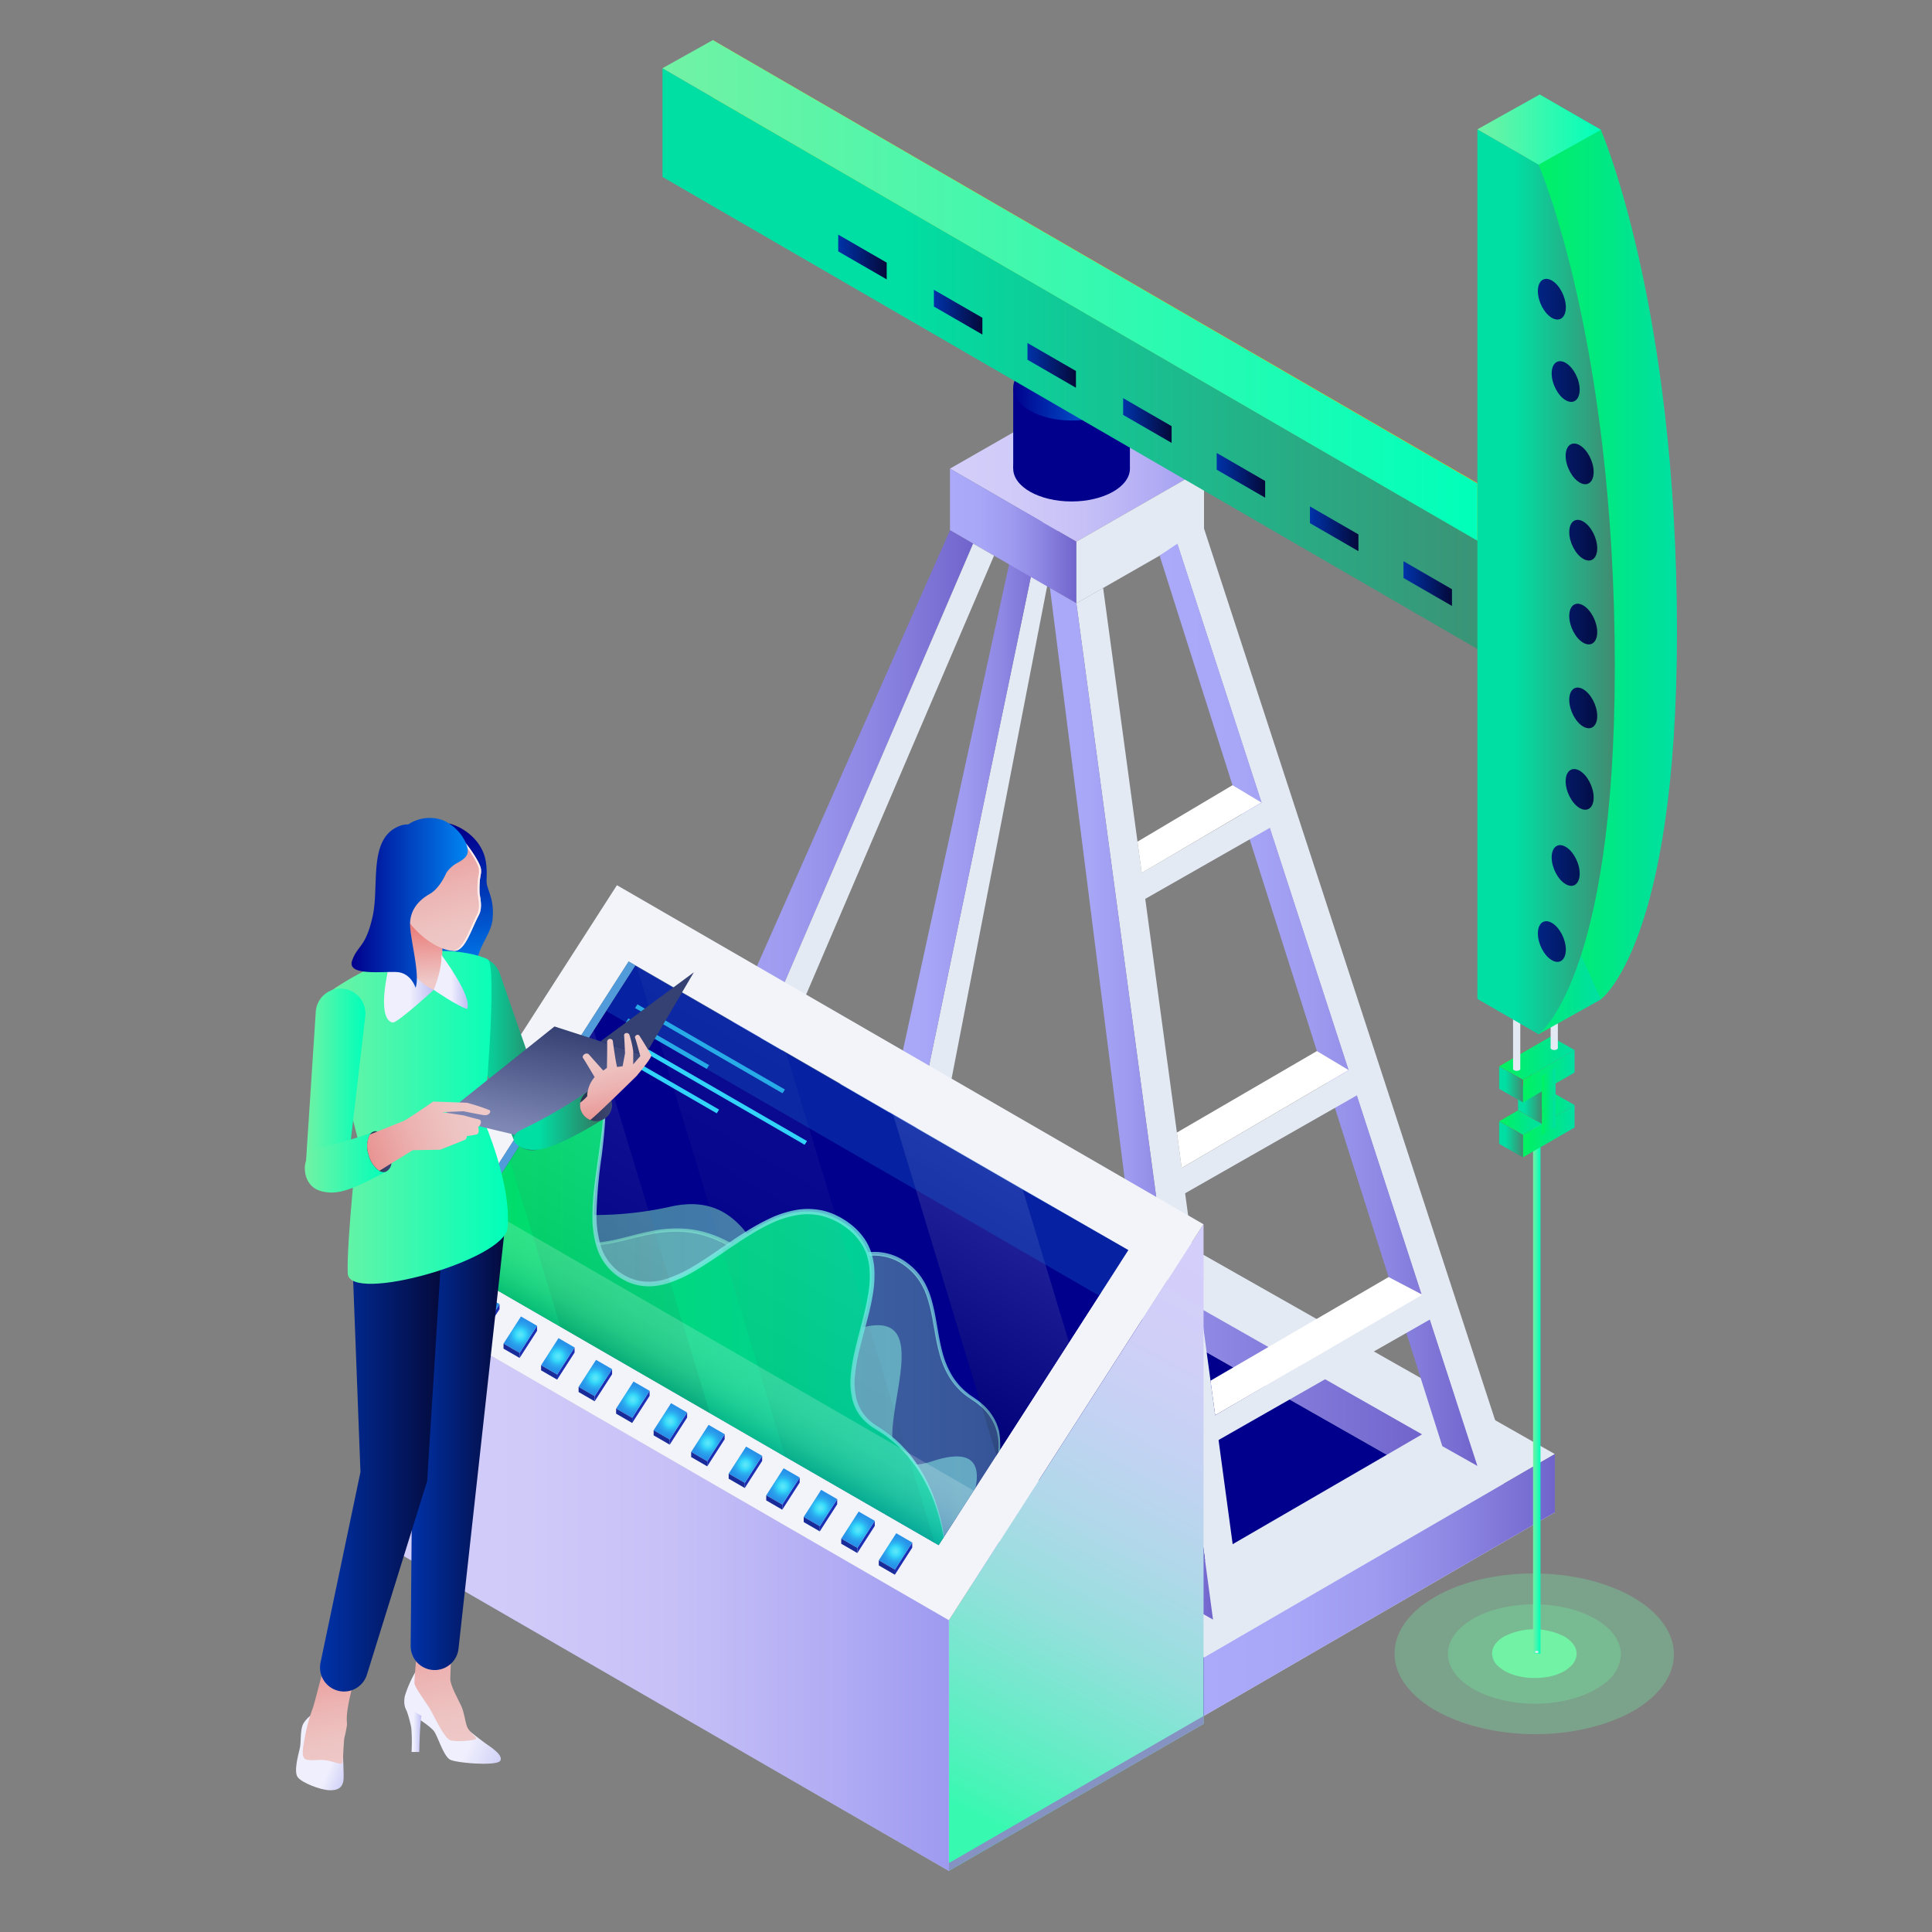 <svg xmlns="http://www.w3.org/2000/svg" xmlns:xlink="http://www.w3.org/1999/xlink" viewBox="0 0 500 500"><rect x="0" y="0" width="500" height="500" fill="#808080" stroke="none"/><defs><style>.cls-1{isolation:isolate;}.cls-2,.cls-3{opacity:0.3;}.cls-2{fill:url(#linear-gradient);}.cls-3{fill:url(#linear-gradient-2);}.cls-4{fill:url(#linear-gradient-3);}.cls-5{fill:#e4eaf3;}.cls-6{fill:url(#linear-gradient-4);}.cls-7{fill:#00008d;}.cls-8{fill:url(#linear-gradient-5);}.cls-9{fill:url(#linear-gradient-6);}.cls-10{fill:url(#linear-gradient-7);}.cls-11{fill:url(#linear-gradient-8);}.cls-12{fill:url(#linear-gradient-9);}.cls-13{fill:url(#linear-gradient-10);}.cls-14{fill:#ffb000;}.cls-15{fill:url(#linear-gradient-11);}.cls-16{fill:url(#linear-gradient-12);}.cls-17{fill:url(#linear-gradient-13);}.cls-18{fill:url(#linear-gradient-14);}.cls-19{fill:url(#linear-gradient-15);}.cls-20{fill:url(#linear-gradient-16);}.cls-21{fill:url(#linear-gradient-17);}.cls-22{fill:url(#linear-gradient-18);}.cls-23{fill:url(#linear-gradient-19);}.cls-24{fill:url(#linear-gradient-20);}.cls-25{fill:url(#linear-gradient-21);}.cls-26{fill:url(#linear-gradient-22);}.cls-27{fill:#fff;}.cls-28{fill:none;stroke-miterlimit:10;stroke:url(#linear-gradient-23);}.cls-29{fill:#e23333;}.cls-30{fill:url(#linear-gradient-24);}.cls-31{fill:url(#linear-gradient-25);}.cls-32{fill:url(#linear-gradient-26);}.cls-33{fill:url(#linear-gradient-27);}.cls-34{fill:url(#linear-gradient-28);}.cls-35{fill:url(#linear-gradient-29);}.cls-36{fill:url(#linear-gradient-30);}.cls-37{fill:url(#linear-gradient-31);}.cls-38{fill:url(#linear-gradient-32);}.cls-39{fill:url(#linear-gradient-33);}.cls-40{fill:url(#linear-gradient-34);}.cls-41{fill:url(#linear-gradient-35);}.cls-42{fill:url(#linear-gradient-36);}.cls-43{fill:url(#linear-gradient-37);}.cls-44{fill:url(#linear-gradient-38);}.cls-45{fill:#f2f4f9;}.cls-46{fill:#fefefe;}.cls-47{fill:#8592c2;}.cls-48{fill:url(#linear-gradient-39);}.cls-49{fill:#529bda;}.cls-50{fill:#1c2fb2;}.cls-51{fill:url(#radial-gradient);}.cls-52{fill:#182b99;}.cls-53{fill:url(#radial-gradient-2);}.cls-54{fill:url(#radial-gradient-3);}.cls-55{fill:url(#radial-gradient-4);}.cls-56{fill:url(#radial-gradient-5);}.cls-57{fill:url(#radial-gradient-6);}.cls-58{fill:url(#radial-gradient-7);}.cls-59{fill:url(#radial-gradient-8);}.cls-60{fill:url(#radial-gradient-9);}.cls-61{fill:url(#radial-gradient-10);}.cls-62{fill:url(#radial-gradient-11);}.cls-63{fill:url(#radial-gradient-12);}.cls-64{fill:url(#radial-gradient-13);}.cls-65{opacity:0.92;}.cls-66,.cls-67,.cls-71,.cls-73,.cls-75,.cls-77{mix-blend-mode:screen;}.cls-66,.cls-69{opacity:0.55;}.cls-66{fill:url(#linear-gradient-40);}.cls-67{opacity:0.7;}.cls-68{fill:#96ffee;}.cls-69{fill:url(#linear-gradient-41);}.cls-70{fill:url(#linear-gradient-42);}.cls-71{opacity:0.8;}.cls-72{fill:url(#linear-gradient-43);}.cls-73{opacity:0.08;}.cls-74{fill:url(#linear-gradient-44);}.cls-75{opacity:0.05;}.cls-76{fill:url(#linear-gradient-45);}.cls-77{opacity:0.15;}.cls-78{fill:url(#linear-gradient-46);}.cls-79,.cls-81{mix-blend-mode:multiply;}.cls-79{opacity:0.18;fill:url(#linear-gradient-47);}.cls-80{fill:#32d5f9;}.cls-81{fill:#125ec5;opacity:0.35;}.cls-82{fill:url(#linear-gradient-48);}.cls-83{fill:url(#linear-gradient-49);}.cls-84{fill:url(#linear-gradient-50);}.cls-85{fill:url(#linear-gradient-51);}.cls-86{fill:url(#linear-gradient-52);}.cls-87{fill:url(#linear-gradient-53);}.cls-88{fill:url(#linear-gradient-54);}.cls-89{fill:url(#linear-gradient-55);}.cls-90{fill:url(#linear-gradient-56);}.cls-91{fill:url(#linear-gradient-57);}.cls-92{fill:url(#linear-gradient-58);}.cls-93{fill:#364173;}.cls-94{fill:url(#linear-gradient-59);}.cls-95{fill:url(#linear-gradient-60);}.cls-96{fill:url(#linear-gradient-61);}.cls-97{fill:url(#linear-gradient-62);}.cls-98{fill:url(#linear-gradient-63);}.cls-99{fill:url(#linear-gradient-64);}.cls-100{fill:url(#linear-gradient-65);}.cls-101{fill:#ffeeed;}.cls-102{fill:url(#linear-gradient-66);}.cls-103{fill:url(#linear-gradient-67);}.cls-104{fill:url(#linear-gradient-68);}.cls-105{fill:url(#linear-gradient-69);}.cls-106{fill:url(#linear-gradient-70);}.cls-107{fill:url(#linear-gradient-71);}</style><linearGradient id="linear-gradient" x1="-508.8" y1="428" x2="-436.52" y2="428" gradientTransform="matrix(-1, 0, 0, 1, -144.92, 0)" gradientUnits="userSpaceOnUse"><stop offset="0" stop-color="#72f2a4"/><stop offset="1" stop-color="#00ffba"/></linearGradient><linearGradient id="linear-gradient-2" x1="-521.45" y1="428" x2="-476.68" y2="428" xlink:href="#linear-gradient"/><linearGradient id="linear-gradient-3" x1="-531.95" y1="428" x2="-510.05" y2="428" xlink:href="#linear-gradient"/><linearGradient id="linear-gradient-4" x1="180.8" y1="337.56" x2="368.02" y2="337.56" gradientUnits="userSpaceOnUse"><stop offset="0" stop-color="#abaafa"/><stop offset="0.24" stop-color="#a8a6f7"/><stop offset="0.48" stop-color="#9e9bf0"/><stop offset="0.71" stop-color="#8e87e3"/><stop offset="0.94" stop-color="#776cd1"/><stop offset="1" stop-color="#7064cc"/></linearGradient><linearGradient id="linear-gradient-5" x1="311.6" y1="410.18" x2="402.39" y2="410.18" xlink:href="#linear-gradient-4"/><linearGradient id="linear-gradient-6" x1="134.55" y1="386.31" x2="311.6" y2="386.31" xlink:href="#linear-gradient-4"/><linearGradient id="linear-gradient-7" x1="229.48" y1="209.98" x2="271.73" y2="209.98" xlink:href="#linear-gradient-4"/><linearGradient id="linear-gradient-8" x1="245.86" y1="121.28" x2="311.6" y2="121.28" gradientUnits="userSpaceOnUse"><stop offset="0" stop-color="#d4cefa"/><stop offset="0.28" stop-color="#d0caf9"/><stop offset="0.55" stop-color="#c5bff7"/><stop offset="0.81" stop-color="#b1acf4"/><stop offset="1" stop-color="#9e9af0"/></linearGradient><linearGradient id="linear-gradient-9" x1="245.86" y1="138.71" x2="278.58" y2="138.71" xlink:href="#linear-gradient-4"/><linearGradient id="linear-gradient-10" x1="262.22" y1="100.33" x2="292.42" y2="100.33" gradientUnits="userSpaceOnUse"><stop offset="0" stop-color="#00008d"/><stop offset="1" stop-color="#0085f2"/></linearGradient><linearGradient id="linear-gradient-11" x1="171.45" y1="98.3" x2="401.31" y2="98.3" gradientUnits="userSpaceOnUse"><stop offset="0.27" stop-color="#00dfa3"/><stop offset="1" stop-color="#428a70"/></linearGradient><linearGradient id="linear-gradient-12" x1="171.45" y1="75.16" x2="382.35" y2="75.16" gradientTransform="matrix(1, 0, 0, 1, 0, 0)" xlink:href="#linear-gradient"/><linearGradient id="linear-gradient-13" x1="363.22" y1="151.03" x2="375.77" y2="151.03" gradientUnits="userSpaceOnUse"><stop offset="0" stop-color="#0032a9"/><stop offset="1" stop-color="#04093a"/></linearGradient><linearGradient id="linear-gradient-14" x1="339.01" y1="136.85" x2="351.56" y2="136.85" xlink:href="#linear-gradient-13"/><linearGradient id="linear-gradient-15" x1="314.88" y1="123.01" x2="327.42" y2="123.01" xlink:href="#linear-gradient-13"/><linearGradient id="linear-gradient-16" x1="290.66" y1="108.83" x2="303.21" y2="108.83" xlink:href="#linear-gradient-13"/><linearGradient id="linear-gradient-17" x1="265.91" y1="94.56" x2="278.45" y2="94.56" xlink:href="#linear-gradient-13"/><linearGradient id="linear-gradient-18" x1="241.69" y1="80.79" x2="254.24" y2="80.79" xlink:href="#linear-gradient-13"/><linearGradient id="linear-gradient-19" x1="216.93" y1="66.51" x2="229.48" y2="66.51" xlink:href="#linear-gradient-13"/><linearGradient id="linear-gradient-20" x1="271.73" y1="285.66" x2="313.93" y2="285.66" xlink:href="#linear-gradient-4"/><linearGradient id="linear-gradient-21" x1="300.11" y1="260.03" x2="382.35" y2="260.03" xlink:href="#linear-gradient-4"/><linearGradient id="linear-gradient-22" x1="160.24" y1="236.21" x2="251.85" y2="236.21" xlink:href="#linear-gradient-4"/><linearGradient id="linear-gradient-23" x1="396.75" y1="359.25" x2="398.68" y2="359.25" gradientTransform="matrix(1, 0, 0, 1, 0, 0)" xlink:href="#linear-gradient"/><linearGradient id="linear-gradient-24" x1="396.4" y1="285.64" x2="407.5" y2="285.64" gradientUnits="userSpaceOnUse"><stop offset="0" stop-color="#00f260"/><stop offset="1" stop-color="#00dfa3"/></linearGradient><linearGradient id="linear-gradient-25" x1="392.84" y1="285.74" x2="399.03" y2="285.74" xlink:href="#linear-gradient-11"/><linearGradient id="linear-gradient-26" x1="394.13" y1="278.52" x2="407.5" y2="278.52" xlink:href="#linear-gradient-24"/><linearGradient id="linear-gradient-27" x1="394.13" y1="292.75" x2="407.5" y2="292.75" xlink:href="#linear-gradient-24"/><linearGradient id="linear-gradient-28" x1="399.03" y1="285.08" x2="402.59" y2="285.08" xlink:href="#linear-gradient-24"/><linearGradient id="linear-gradient-29" x1="387.94" y1="273.85" x2="407.5" y2="273.85" xlink:href="#linear-gradient-24"/><linearGradient id="linear-gradient-30" x1="387.94" y1="290.52" x2="399.03" y2="290.52" xlink:href="#linear-gradient-24"/><linearGradient id="linear-gradient-31" x1="387.94" y1="280.62" x2="394.13" y2="280.62" xlink:href="#linear-gradient-11"/><linearGradient id="linear-gradient-32" x1="387.94" y1="294.85" x2="394.13" y2="294.85" xlink:href="#linear-gradient-11"/><linearGradient id="linear-gradient-33" x1="394.62" y1="141.56" x2="434.03" y2="141.56" xlink:href="#linear-gradient-24"/><linearGradient id="linear-gradient-34" x1="389.32" y1="250.22" x2="414.3" y2="250.22" xlink:href="#linear-gradient-24"/><linearGradient id="linear-gradient-35" x1="389.32" y1="158.3" x2="415.43" y2="158.3" xlink:href="#linear-gradient-13"/><linearGradient id="linear-gradient-36" x1="382.35" y1="150.57" x2="417.91" y2="150.57" xlink:href="#linear-gradient-11"/><linearGradient id="linear-gradient-37" x1="382.35" y1="33.54" x2="414.3" y2="33.54" gradientTransform="matrix(1, 0, 0, 1, 0, 0)" xlink:href="#linear-gradient"/><linearGradient id="linear-gradient-38" x1="331.77" y1="334.18" x2="257" y2="472.58" gradientUnits="userSpaceOnUse"><stop offset="0" stop-color="#d4cefa"/><stop offset="0.17" stop-color="#d0cff8"/><stop offset="0.32" stop-color="#c4d2f3"/><stop offset="0.48" stop-color="#b1d8ea"/><stop offset="0.64" stop-color="#96dfdd"/><stop offset="0.79" stop-color="#72e9cc"/><stop offset="0.95" stop-color="#48f4b8"/><stop offset="1" stop-color="#37f9b0"/></linearGradient><linearGradient id="linear-gradient-39" x1="93.75" y1="407.9" x2="245.58" y2="407.9" xlink:href="#linear-gradient-8"/><radialGradient id="radial-gradient" cx="231.76" cy="401.5" r="4.52" gradientUnits="userSpaceOnUse"><stop offset="0" stop-color="#5ce7f9"/><stop offset="0.09" stop-color="#55e4f9"/><stop offset="0.22" stop-color="#42dcf9"/><stop offset="0.31" stop-color="#32d5f9"/><stop offset="0.36" stop-color="#30cbf7"/><stop offset="0.51" stop-color="#2cb1f0"/><stop offset="0.67" stop-color="#299eec"/><stop offset="0.83" stop-color="#2793e9"/><stop offset="1" stop-color="#268fe8"/></radialGradient><radialGradient id="radial-gradient-2" cx="222.05" cy="395.89" r="4.53" xlink:href="#radial-gradient"/><radialGradient id="radial-gradient-3" cx="212.34" cy="390.28" r="4.53" xlink:href="#radial-gradient"/><radialGradient id="radial-gradient-4" cx="202.63" cy="384.68" r="4.52" xlink:href="#radial-gradient"/><radialGradient id="radial-gradient-5" cx="192.92" cy="379.07" r="4.52" xlink:href="#radial-gradient"/><radialGradient id="radial-gradient-6" cx="183.21" cy="373.46" r="4.52" xlink:href="#radial-gradient"/><radialGradient id="radial-gradient-7" cx="173.49" cy="367.85" r="4.52" xlink:href="#radial-gradient"/><radialGradient id="radial-gradient-8" cx="163.79" cy="362.24" r="4.52" xlink:href="#radial-gradient"/><radialGradient id="radial-gradient-9" cx="154.07" cy="356.63" r="4.52" xlink:href="#radial-gradient"/><radialGradient id="radial-gradient-10" cx="144.36" cy="351.02" r="4.53" xlink:href="#radial-gradient"/><radialGradient id="radial-gradient-11" cx="134.65" cy="345.41" r="4.53" xlink:href="#radial-gradient"/><radialGradient id="radial-gradient-12" cx="124.94" cy="339.8" r="4.52" xlink:href="#radial-gradient"/><radialGradient id="radial-gradient-13" cx="115.23" cy="334.19" r="4.52" xlink:href="#radial-gradient"/><linearGradient id="linear-gradient-40" x1="115.34" y1="357.98" x2="258.58" y2="357.98" gradientUnits="userSpaceOnUse"><stop offset="0" stop-color="#96ffee"/><stop offset="1" stop-color="#6ba6a1"/></linearGradient><linearGradient id="linear-gradient-41" x1="115.34" y1="354.55" x2="252.81" y2="354.55" gradientUnits="userSpaceOnUse"><stop offset="0" stop-color="#6be29a"/><stop offset="1" stop-color="#96ffee"/></linearGradient><linearGradient id="linear-gradient-42" x1="115.34" y1="335.42" x2="244.27" y2="335.42" xlink:href="#linear-gradient-24"/><linearGradient id="linear-gradient-43" x1="150.85" y1="334.4" x2="244.67" y2="334.4" gradientUnits="userSpaceOnUse"><stop offset="0" stop-color="#96ffee"/><stop offset="1" stop-color="#6bffe8"/></linearGradient><linearGradient id="linear-gradient-44" x1="150.16" y1="346.32" x2="185.56" y2="285.01" gradientUnits="userSpaceOnUse"><stop offset="0"/><stop offset="1" stop-color="#fff"/></linearGradient><linearGradient id="linear-gradient-45" x1="180.66" y1="363.94" x2="226.02" y2="285.38" xlink:href="#linear-gradient-44"/><linearGradient id="linear-gradient-46" x1="229.43" y1="360.21" x2="260.97" y2="305.58" xlink:href="#linear-gradient-44"/><linearGradient id="linear-gradient-47" x1="179.47" y1="363.26" x2="187.87" y2="348.7" gradientUnits="userSpaceOnUse"><stop offset="0" stop-color="#273598"/><stop offset="0.08" stop-color="#4a55a9"/><stop offset="0.2" stop-color="#7982bf"/><stop offset="0.32" stop-color="#a2a8d3"/><stop offset="0.45" stop-color="#c4c8e3"/><stop offset="0.58" stop-color="#dee0ef"/><stop offset="0.71" stop-color="#f0f1f8"/><stop offset="0.85" stop-color="#fbfcfd"/><stop offset="1" stop-color="#fff"/></linearGradient><linearGradient id="linear-gradient-48" x1="114.1" y1="215.9" x2="117.31" y2="253.54" xlink:href="#linear-gradient-10"/><linearGradient id="linear-gradient-49" x1="116.81" y1="272.56" x2="143.03" y2="272.56" gradientUnits="userSpaceOnUse"><stop offset="0.27" stop-color="#00dfa3"/><stop offset="1" stop-color="#35705b"/></linearGradient><linearGradient id="linear-gradient-50" x1="78.97" y1="450.51" x2="94.06" y2="456.92" gradientUnits="userSpaceOnUse"><stop offset="0.52" stop-color="#efeffd"/><stop offset="1" stop-color="#bfbff5"/></linearGradient><linearGradient id="linear-gradient-51" x1="107.76" y1="442.08" x2="136.54" y2="454.29" xlink:href="#linear-gradient-50"/><linearGradient id="linear-gradient-52" x1="100.99" y1="413.45" x2="109.17" y2="447.42" gradientTransform="translate(4.85 6.34) rotate(-0.59)" gradientUnits="userSpaceOnUse"><stop offset="0" stop-color="#e89492"/><stop offset="0.07" stop-color="#e99a98"/><stop offset="0.43" stop-color="#ecb4b3"/><stop offset="0.75" stop-color="#edc4c2"/><stop offset="1" stop-color="#eec9c8"/></linearGradient><linearGradient id="linear-gradient-53" x1="104.77" y1="447.46" x2="109.14" y2="447.46" xlink:href="#linear-gradient-50"/><linearGradient id="linear-gradient-54" x1="83.01" y1="429.1" x2="89.78" y2="457.19" gradientTransform="matrix(1, 0, 0, 1, 0, 0)" xlink:href="#linear-gradient-52"/><linearGradient id="linear-gradient-55" x1="106.28" y1="366.46" x2="131.15" y2="366.46" xlink:href="#linear-gradient-13"/><linearGradient id="linear-gradient-56" x1="82.81" y1="371.06" x2="114.74" y2="371.06" xlink:href="#linear-gradient-13"/><linearGradient id="linear-gradient-57" x1="83.25" y1="289.18" x2="131.41" y2="289.18" gradientTransform="matrix(1, 0, 0, 1, 0, 0)" xlink:href="#linear-gradient"/><linearGradient id="linear-gradient-58" x1="138.41" y1="293.31" x2="143.69" y2="265.53" gradientUnits="userSpaceOnUse"><stop offset="0" stop-color="#7f88b5"/><stop offset="1" stop-color="#364173"/></linearGradient><linearGradient id="linear-gradient-59" x1="132.94" y1="290" x2="156.53" y2="290" xlink:href="#linear-gradient-49"/><linearGradient id="linear-gradient-60" x1="79.05" y1="282.21" x2="94.55" y2="282.21" gradientTransform="matrix(1, 0, 0, 1, 0, 0)" xlink:href="#linear-gradient"/><linearGradient id="linear-gradient-61" x1="78.88" y1="300.73" x2="100.04" y2="300.73" gradientTransform="matrix(1, 0, 0, 1, 0, 0)" xlink:href="#linear-gradient"/><linearGradient id="linear-gradient-62" x1="60.92" y1="202.74" x2="60.92" y2="222.9" gradientTransform="matrix(1, -0.06, 0.06, 1, 35.03, 34.86)" gradientUnits="userSpaceOnUse"><stop offset="0" stop-color="#e85f5a"/><stop offset="1" stop-color="#eec9c8"/></linearGradient><linearGradient id="linear-gradient-63" x1="99.38" y1="255.14" x2="112.24" y2="255.14" xlink:href="#linear-gradient-50"/><linearGradient id="linear-gradient-64" x1="112.24" y1="254.11" x2="121.07" y2="254.11" xlink:href="#linear-gradient-50"/><linearGradient id="linear-gradient-65" x1="63.71" y1="186.57" x2="70.98" y2="216.78" gradientTransform="matrix(1, -0.06, 0.06, 1, 35.03, 34.86)" xlink:href="#linear-gradient-52"/><linearGradient id="linear-gradient-66" x1="59" y1="202.08" x2="53.42" y2="201.73" gradientTransform="matrix(1, -0.06, 0.06, 1, 35.03, 34.86)" xlink:href="#linear-gradient-52"/><linearGradient id="linear-gradient-67" x1="95.05" y1="298.06" x2="101.44" y2="298.06" gradientUnits="userSpaceOnUse"><stop offset="0" stop-color="#2a314e"/><stop offset="1" stop-color="#3d4873"/></linearGradient><linearGradient id="linear-gradient-68" x1="150.14" y1="286" x2="158.4" y2="286" xlink:href="#linear-gradient-67"/><linearGradient id="linear-gradient-69" x1="157.18" y1="270.79" x2="161.43" y2="288.45" gradientUnits="userSpaceOnUse"><stop offset="0" stop-color="#eec9c8"/><stop offset="0.25" stop-color="#edc4c2"/><stop offset="0.57" stop-color="#ecb4b3"/><stop offset="0.93" stop-color="#e99a98"/><stop offset="1" stop-color="#e89492"/></linearGradient><linearGradient id="linear-gradient-70" x1="94.95" y1="297.59" x2="124.33" y2="287.49" gradientTransform="matrix(1, 0, 0, 1, 0, 0)" xlink:href="#linear-gradient-52"/><linearGradient id="linear-gradient-71" x1="90.98" y1="233.64" x2="121.06" y2="233.64" xlink:href="#linear-gradient-10"/></defs><g class="cls-1"><g id="Layer_1" data-name="Layer 1"><path class="cls-2" d="M422.75,442.77q-1.47.84-3.06,1.56c-.32.15-.65.27-1,.41-.77.33-1.55.64-2.35.93l-1.1.38q-1.25.4-2.52.75l-1,.27c-1,.25-2.05.48-3.1.68l-.5.1a61,61,0,0,1-8.05.89,61.88,61.88,0,0,1-8.17-.18,57,57,0,0,1-10.15-1.78l-.81-.21-1.59-.5L378,445.6l-1.28-.48c-.56-.22-1.11-.46-1.66-.7-.32-.15-.65-.28-1-.44-.86-.41-1.7-.84-2.51-1.3a29.75,29.75,0,0,1-4.63-3.26c-4-3.45-6-7.43-6-11.41-.06-5.34,3.43-10.69,10.5-14.75,14.08-8.1,37-8.06,51.14.09,7.32,4.21,10.84,9.76,10.63,15.26-.15,3.86-2.13,7.69-6,11A28.73,28.73,0,0,1,422.75,442.77Z"/><path class="cls-3" d="M413,437.15a18.75,18.75,0,0,1-1.9,1l-.6.26c-.47.2-1,.4-1.45.58l-.68.23c-.52.17-1,.32-1.56.47l-.61.16q-.94.24-1.92.42l-.31.06a35.76,35.76,0,0,1-5,.55,38.86,38.86,0,0,1-5.06-.1,35.8,35.8,0,0,1-6.29-1.11l-.5-.13-1-.31-.85-.29-.8-.3-1-.43-.6-.27c-.53-.25-1.05-.52-1.55-.81a18,18,0,0,1-2.87-2c-2.46-2.13-3.71-4.6-3.73-7.06,0-3.31,2.13-6.62,6.5-9.14,8.72-5,22.9-5,31.67.06,4.53,2.6,6.71,6,6.58,9.45a9.58,9.58,0,0,1-3.71,6.82A17.8,17.8,0,0,1,413,437.15Z"/><path class="cls-4" d="M404.86,432.48c-.29.17-.6.32-.92.47l-.3.12-.71.29-.33.11-.77.23-.3.08c-.3.08-.62.14-.94.21l-.15,0a19.37,19.37,0,0,1-2.44.27,20.37,20.37,0,0,1-2.47-.06,17.24,17.24,0,0,1-3.08-.54l-.24-.06-.48-.15-.42-.15-.39-.14-.5-.21-.29-.14c-.26-.12-.52-.25-.76-.39a9.11,9.11,0,0,1-1.4-1,4.67,4.67,0,0,1-1.83-3.45c0-1.62,1-3.24,3.18-4.47a17.15,17.15,0,0,1,15.49,0c2.22,1.28,3.29,3,3.22,4.63a4.67,4.67,0,0,1-1.81,3.34A9.27,9.27,0,0,1,404.86,432.48Z"/><polygon class="cls-5" points="402.39 376.31 311.6 428.96 134.55 328.57 225.34 275.92 402.39 376.31"/><polygon class="cls-5" points="402.39 391.4 311.6 444.05 134.55 343.66 225.34 291.01 402.39 391.4"/><polygon class="cls-6" points="368.02 371.21 358.91 376.5 240.34 309.09 189.92 338.33 180.8 333.15 240.34 298.63 368.02 371.21"/><polygon class="cls-7" points="358.91 376.5 308.48 405.74 189.92 338.33 240.34 309.09 358.91 376.5"/><polygon class="cls-8" points="402.39 391.4 311.6 444.05 311.6 428.96 402.39 376.31 402.39 391.4"/><polygon class="cls-9" points="311.6 444.05 134.55 343.66 134.55 328.57 311.6 428.96 311.6 444.05"/><polygon class="cls-5" points="276.9 121.28 243.96 291.05 236.31 295.68 271.73 125.53 276.9 121.28"/><polygon class="cls-10" points="271.73 125.53 236.31 295.68 229.48 291.05 265.91 124.28 271.73 125.53"/><polygon class="cls-11" points="311.6 121.28 278.57 140.19 245.86 121.28 278.88 102.37 311.6 121.28"/><polygon class="cls-12" points="278.57 156.13 245.86 137.22 245.86 121.28 278.57 140.19 278.57 156.13"/><polygon class="cls-5" points="311.6 137.22 278.57 156.13 278.57 140.19 311.6 121.28 311.6 137.22"/><path class="cls-7" d="M277.32,112.78c8.34,0,15.1,3.81,15.1,8.5s-6.76,8.5-15.1,8.5-15.1-3.81-15.1-8.5S269,112.78,277.32,112.78Z"/><rect class="cls-7" x="262.22" y="100.33" width="30.2" height="20.95"/><path class="cls-13" d="M277.32,91.83c8.34,0,15.1,3.8,15.1,8.5s-6.76,8.5-15.1,8.5-15.1-3.81-15.1-8.5S269,91.83,277.32,91.83Z"/><polygon class="cls-14" points="414.32 171.68 184.47 38.52 184.47 10.38 414.32 143.54 414.32 171.68"/><polygon class="cls-15" points="401.31 178.95 171.45 45.79 171.45 17.66 401.31 150.82 401.31 178.95"/><polygon class="cls-16" points="382.35 125.13 382.35 139.94 171.45 17.66 184.47 10.38 382.35 125.13"/><polygon class="cls-17" points="375.77 156.82 363.22 149.58 363.22 145.24 375.77 152.49 375.77 156.82"/><polygon class="cls-18" points="351.56 142.64 339.01 135.39 339.01 131.06 351.56 138.3 351.56 142.64"/><polygon class="cls-19" points="327.42 128.8 314.88 121.56 314.88 117.22 327.42 124.47 327.42 128.8"/><polygon class="cls-20" points="303.21 114.62 290.67 107.38 290.67 103.04 303.21 110.29 303.21 114.62"/><polygon class="cls-21" points="278.45 100.35 265.91 93.1 265.91 88.77 278.45 96.01 278.45 100.35"/><polygon class="cls-22" points="254.24 86.58 241.69 79.33 241.69 75 254.24 82.24 254.24 86.58"/><polygon class="cls-23" points="229.48 72.3 216.93 65.06 216.93 60.72 229.48 67.97 229.48 72.3"/><polygon class="cls-5" points="321.15 415.41 313.93 419.15 278.57 156.13 285.49 152.17 321.15 415.41"/><polygon class="cls-5" points="389.32 374.85 382.27 379.38 304.71 140.81 311.62 136.85 389.32 374.85"/><polygon class="cls-24" points="313.93 419.15 304.84 414.04 271.73 152.17 278.57 156.13 313.93 419.15"/><polygon class="cls-25" points="382.35 379.38 373.27 374.27 300.11 143.8 304.71 140.69 382.35 379.38"/><polygon class="cls-26" points="251.85 140.69 168.28 335.2 160.24 330.56 245.86 137.22 251.85 140.69"/><polygon class="cls-5" points="257.25 143.81 177.77 329.48 168.28 335.2 251.85 140.69 257.25 143.81"/><polygon class="cls-5" points="373.84 339.33 311.17 375.06 311.17 368.21 371.25 333.02 373.84 339.33"/><path class="cls-5" d="M355.5,281l-54.15,30.87c-.07-2.29-.14-4.57-.2-6.86l51.77-30.31Z"/><path class="cls-5" d="M332.4,212.1l-38.84,22.14c-.33-2.2-.69-4.39-1.07-6.59l37.33-21.86Z"/><polygon class="cls-27" points="368.1 335.07 314.49 366.26 313.28 357.32 359.37 330.5 368.1 335.07"/><polygon class="cls-27" points="349.03 276.94 305.82 302.25 304.58 293.1 340.81 272.02 349.03 276.94"/><polygon class="cls-27" points="326.45 207.69 295.48 225.9 294.38 217.82 318.97 203.21 326.45 207.69"/><rect class="cls-28" x="397.25" y="291.01" width="0.93" height="136.47"/><path class="cls-5" d="M397.72,427.25c.25,0,.46.12.46.26s-.21.27-.46.27-.47-.12-.47-.27S397.46,427.25,397.72,427.25Z"/><polygon class="cls-29" points="401.3 274.05 387.94 281.77 387.94 275.95 401.3 268.23 401.3 274.05"/><polygon class="cls-29" points="401.3 288.28 387.94 296 387.94 290.18 401.3 282.46 401.3 288.28"/><polygon class="cls-29" points="396.4 288.2 392.84 290.26 392.84 274.92 396.4 272.87 396.4 288.2"/><polygon class="cls-30" points="407.5 285.98 402.59 288.81 396.4 285.29 401.3 282.46 407.5 285.98"/><polygon class="cls-31" points="399.03 290.87 392.84 287.35 392.84 280.62 399.03 282.45 399.03 290.87"/><polygon class="cls-32" points="407.5 277.57 394.13 285.29 394.13 279.47 407.5 271.75 407.5 277.57"/><polygon class="cls-33" points="407.5 291.8 394.13 299.52 394.13 293.7 407.5 285.98 407.5 291.8"/><polygon class="cls-34" points="402.59 291.72 399.03 293.78 399.03 278.44 402.59 276.38 402.59 291.72"/><polygon class="cls-35" points="407.5 271.75 394.13 279.47 387.94 275.95 401.3 268.23 407.5 271.75"/><polygon class="cls-36" points="399.03 290.87 394.13 293.7 387.94 290.18 392.84 287.35 399.03 290.87"/><polygon class="cls-37" points="394.13 285.29 387.94 281.77 387.94 275.95 394.13 279.47 394.13 285.29"/><polygon class="cls-38" points="394.13 299.52 387.94 296 387.94 290.18 394.13 293.7 394.13 299.52"/><rect class="cls-5" x="401.3" y="255.3" width="1.87" height="15.87"/><path class="cls-5" d="M402.24,270.7c.51,0,.93.23.93.52s-.42.53-.93.53-.94-.24-.94-.53S401.72,270.7,402.24,270.7Z"/><rect class="cls-5" x="391.58" y="260.69" width="1.87" height="15.87"/><path class="cls-5" d="M392.52,276.09c.51,0,.93.23.93.52s-.42.53-.93.53-.94-.24-.94-.53S392,276.09,392.52,276.09Z"/><path class="cls-39" d="M414.3,33.6S434,78.83,434,163.54c0,81.07-19.73,95.11-19.73,95.11l-15.83-9.14-3.85-205.9,3.85-19.15Z"/><polygon class="cls-40" points="414.31 258.65 398.18 267.66 389.32 239.94 402.7 232.78 414.31 258.65"/><path class="cls-41" d="M412.65,109c4.34,27.06,4.16,122-4.66,137.44s-18.67,9.33-18.67,0,5.3-185.75,5.3-185.75C403.79,60.72,408.32,82,412.65,109Z"/><path class="cls-42" d="M398.18,42.61l-15.83-9.14V258.52l15.83,9.14s19.73-14,19.73-95.11C417.91,87.84,398.18,42.61,398.18,42.61Zm10.64,58.23c0,2.66-1.63,3.89-3.63,2.73s-3.62-4.25-3.62-6.92,1.62-3.89,3.62-2.74S408.82,98.17,408.82,100.84Zm3.62,21.31c0,2.66-1.62,3.89-3.62,2.73s-3.63-4.25-3.63-6.92,1.63-3.89,3.63-2.74S412.44,119.48,412.44,122.15Zm.92,19.75c0,2.66-1.62,3.89-3.62,2.73s-3.62-4.25-3.62-6.92,1.62-3.89,3.62-2.74S413.36,139.23,413.36,141.9Zm0,21.7c0,2.66-1.62,3.89-3.62,2.74s-3.62-4.26-3.62-6.93,1.62-3.89,3.62-2.73S413.36,160.93,413.36,163.6Zm0,21.7c0,2.67-1.62,3.89-3.62,2.74s-3.62-4.26-3.62-6.93,1.62-3.89,3.62-2.73S413.36,182.63,413.36,185.3Zm-4.54,23.82c-2-1.15-3.63-4.25-3.63-6.92s1.63-3.89,3.63-2.74,3.62,4.26,3.62,6.93S410.82,210.28,408.82,209.12Zm-3.63,19.69c-2-1.15-3.62-4.25-3.62-6.92s1.62-3.89,3.62-2.74,3.63,4.26,3.63,6.93S407.19,230,405.19,228.81ZM398,241.58c0-2.67,1.62-3.89,3.62-2.74s3.62,4.26,3.62,6.92-1.62,3.9-3.62,2.74S398,244.25,398,241.58Zm0-166.24c0-2.67,1.62-3.89,3.62-2.74s3.62,4.26,3.62,6.93-1.62,3.89-3.62,2.73S398,78,398,75.34Z"/><polygon class="cls-43" points="414.31 33.6 398.18 42.61 382.35 33.47 398.47 24.46 414.31 33.6"/><polygon class="cls-44" points="311.48 397.12 311.48 446.13 245.58 484.18 245.58 419.32 311.48 316.8 311.48 397.12"/><path class="cls-45" d="M164.45,249.83l-1.76-1L113.6,325.19l1.75,1,127.56,73.69L292,323.52Zm147,67-65.9,102.52L93.75,331.61l2.75-4.27,63.16-98.25Z"/><path class="cls-7" d="M292,323.52,276.66,347.4l-17.87,27.8h0l-.27.41-.21.32h0l-.43.68-5.4,8.39-8.14,12.66-.06.11-.06.08-1.3,2-1-.57L203.23,377l-19.51-11.29L145,343.34,115.34,326.2l4.69-7.29.17-.27h0l.12-.17,5.94-9.24,5.72-8.89L150.85,271l0,0,0,0,2.77-4.31,10.79-16.78.28.16,38.7,22.37,27.65,16,33.53,19.36Z"/><polygon class="cls-46" points="245.58 419.32 245.58 484.18 93.75 396.48 93.75 331.61 245.58 419.32"/><polygon class="cls-47" points="311.48 444.1 311.48 446.13 245.58 484.18 245.58 482.15 311.48 444.1"/><polygon class="cls-47" points="245.58 482.15 245.58 484.18 93.75 396.48 93.75 394.44 245.58 482.15"/><polygon class="cls-48" points="245.58 419.32 245.58 484.18 93.75 396.48 93.75 331.61 245.58 419.32"/><polygon class="cls-49" points="164.45 249.83 115.35 326.2 113.6 325.19 162.69 248.82 164.45 249.83"/><polygon class="cls-50" points="236.09 399.2 236.09 400.52 231.59 407.54 231.59 406.21 236.09 399.2"/><polygon class="cls-51" points="236.09 399.2 231.59 406.21 227.43 403.81 231.94 396.8 236.09 399.2"/><polygon class="cls-52" points="231.59 406.21 231.59 407.54 227.43 405.13 227.43 403.81 231.59 406.21"/><polygon class="cls-50" points="226.39 393.59 226.39 394.91 221.88 401.93 221.88 400.6 226.39 393.59"/><polygon class="cls-53" points="226.39 393.59 221.88 400.6 217.71 398.2 222.22 391.19 226.39 393.59"/><polygon class="cls-52" points="221.88 400.6 221.88 401.93 217.71 399.52 217.71 398.2 221.88 400.6"/><polygon class="cls-50" points="216.67 387.98 216.67 389.3 212.16 396.32 212.16 394.99 216.67 387.98"/><polygon class="cls-54" points="216.67 387.98 212.16 394.99 208 392.59 212.51 385.57 216.67 387.98"/><polygon class="cls-52" points="212.16 394.99 212.16 396.32 208 393.91 208 392.59 212.16 394.99"/><polygon class="cls-50" points="206.96 382.38 206.96 383.69 202.45 390.71 202.45 389.38 206.96 382.38"/><polygon class="cls-55" points="206.96 382.38 202.45 389.38 198.3 386.98 202.8 379.98 206.96 382.38"/><polygon class="cls-52" points="202.45 389.38 202.45 390.71 198.3 388.3 198.3 386.98 202.45 389.38"/><polygon class="cls-50" points="197.25 376.77 197.25 378.08 192.75 385.1 192.75 383.77 197.25 376.77"/><polygon class="cls-56" points="197.25 376.77 192.75 383.77 188.58 381.37 193.09 374.37 197.25 376.77"/><polygon class="cls-52" points="192.75 383.77 192.75 385.1 188.58 382.69 188.58 381.37 192.75 383.77"/><polygon class="cls-50" points="187.54 371.16 187.54 372.47 183.03 379.49 183.03 378.16 187.54 371.16"/><polygon class="cls-57" points="187.54 371.16 183.03 378.16 178.87 375.76 183.38 368.75 187.54 371.16"/><polygon class="cls-52" points="183.03 378.16 183.03 379.49 178.87 377.08 178.87 375.76 183.03 378.16"/><polygon class="cls-50" points="177.83 365.55 177.83 366.86 173.32 373.88 173.32 372.55 177.83 365.55"/><polygon class="cls-58" points="177.83 365.55 173.32 372.55 169.16 370.15 173.67 363.14 177.83 365.55"/><polygon class="cls-52" points="173.32 372.55 173.32 373.88 169.16 371.47 169.16 370.15 173.32 372.55"/><polygon class="cls-50" points="168.12 359.94 168.12 361.25 163.61 368.27 163.61 366.94 168.12 359.94"/><polygon class="cls-59" points="168.12 359.94 163.61 366.94 159.45 364.54 163.95 357.54 168.12 359.94"/><polygon class="cls-52" points="163.61 366.94 163.61 368.27 159.45 365.86 159.45 364.54 163.61 366.94"/><polygon class="cls-50" points="158.41 354.33 158.41 355.65 153.9 362.66 153.9 361.33 158.41 354.33"/><polygon class="cls-60" points="158.41 354.33 153.9 361.33 149.74 358.93 154.25 351.93 158.41 354.33"/><polygon class="cls-52" points="153.9 361.33 153.9 362.66 149.74 360.25 149.74 358.93 153.9 361.33"/><polygon class="cls-50" points="148.7 348.72 148.7 350.04 144.19 357.05 144.19 355.73 148.7 348.72"/><polygon class="cls-61" points="148.7 348.72 144.19 355.73 140.03 353.33 144.54 346.31 148.7 348.72"/><polygon class="cls-52" points="144.19 355.73 144.19 357.05 140.03 354.64 140.03 353.33 144.19 355.73"/><polygon class="cls-50" points="138.99 343.11 138.99 344.43 134.48 351.44 134.48 350.12 138.99 343.11"/><polygon class="cls-62" points="138.99 343.11 134.48 350.12 130.31 347.72 134.82 340.7 138.99 343.11"/><polygon class="cls-52" points="134.48 350.12 134.48 351.44 130.31 349.03 130.31 347.72 134.48 350.12"/><polygon class="cls-50" points="129.28 337.5 129.28 338.82 124.77 345.83 124.77 344.51 129.28 337.5"/><polygon class="cls-63" points="129.28 337.5 124.77 344.51 120.61 342.11 125.11 335.1 129.28 337.5"/><polygon class="cls-52" points="124.77 344.51 124.77 345.83 120.61 343.42 120.61 342.11 124.77 344.51"/><polygon class="cls-50" points="119.56 331.89 119.56 333.21 115.06 340.22 115.06 338.9 119.56 331.89"/><polygon class="cls-64" points="119.56 331.89 115.06 338.9 110.9 336.5 115.41 329.49 119.56 331.89"/><polygon class="cls-52" points="115.06 338.9 115.06 340.22 110.9 337.81 110.9 336.5 115.06 338.9"/><g class="cls-65"><path class="cls-66" d="M258.52,375.62l-.21.32h0l-.43.68-5.4,8.39-8.14,12.66-.06.11-.06.08-1.3,2-1-.57L203.23,377l-19.51-11.29L145,343.34,115.34,326.2l4.69-7.29.17-.27h0c6.13-2.82,14-4.21,22.1.58A19.3,19.3,0,0,0,154.24,322l.48,0c.22,0,.44,0,.65-.07,9.79-1.13,19.21-7.33,32.94,0l.58.3.71.41c.41.23.83.49,1.25.76a31.76,31.76,0,0,0,7.33,3.49c10.7,3.43,18.59-1.47,26.06-2.25a5.65,5.65,0,0,1,.59,0,4.4,4.4,0,0,1,.81,0,13.34,13.34,0,0,1,8.28,2.41c12.33,8.35,3.7,26.14,17.74,35.07A13.83,13.83,0,0,1,258.52,375.62Z"/><g class="cls-67"><path class="cls-68" d="M258.83,373.36a16.25,16.25,0,0,1,0,1.84h0l-.27.41-.21.32a18.8,18.8,0,0,0,.08-2.48,15.38,15.38,0,0,0-.43-2.89c-.06-.22-.14-.45-.21-.68l-.1-.34-.12-.32-.27-.66-.32-.62a13.16,13.16,0,0,0-3.47-4.22,11.22,11.22,0,0,0-1.08-.85l-1.14-.77c-.39-.28-.8-.53-1.16-.81s-.76-.58-1.11-.9a17.94,17.94,0,0,1-3.66-4.53,23.36,23.36,0,0,1-2.28-5.68c-1.11-4-1.48-8.31-2.53-12.34a29.27,29.27,0,0,0-.93-3c-.21-.47-.38-1-.62-1.4l-.34-.69-.38-.65a14.79,14.79,0,0,0-4-4.41,13.37,13.37,0,0,0-5.46-2.48,14,14,0,0,0-3-.24q-.41,0-.81,0l-.58,0c-.65.07-1.3.17-1.95.29-2.16.39-4.32,1-6.52,1.62a47.83,47.83,0,0,1-6.75,1.4,26.35,26.35,0,0,1-6.93-.06,25.72,25.72,0,0,1-3.7-.83h0a27.67,27.67,0,0,1-2.93-1.06c-.53-.24-1.07-.46-1.59-.72l-1.54-.8-3-1.77-.39-.23-.71-.4-.58-.31a30.76,30.76,0,0,0-4.6-2,25.64,25.64,0,0,0-7-1.3,31.76,31.76,0,0,0-7.36.56c-2.47.44-4.95,1.09-7.47,1.7a48.16,48.16,0,0,1-5.91,1.12l-.66.07-.49,0-.71.05a22.94,22.94,0,0,1-4-.2l-1-.18-.5-.09-.47-.14-1-.26-.94-.33a23.3,23.3,0,0,1-3.56-1.71l-1.69-.94c-.59-.26-1.17-.56-1.78-.79s-1.22-.48-1.87-.64l-.95-.27-1-.21-.49-.1-.5-.06-1-.13-1-.06-.51,0H131a24.79,24.79,0,0,0-8.13,1.45,29.08,29.08,0,0,0-2.79,1.13l.17-.27h0l.12-.17c.77-.36,1.56-.7,2.37-1a25.11,25.11,0,0,1,8.28-1.61,21.05,21.05,0,0,1,8.06,1.43c.63.23,1.24.53,1.84.79l1.75.94a21.35,21.35,0,0,0,3.46,1.62l.92.32.92.24.47.12.47.08.95.18a22.2,22.2,0,0,0,3.83.14l.51,0,.47,0,.66-.07a48.84,48.84,0,0,0,6-1.18c2.49-.63,5-1.31,7.52-1.79a32.32,32.32,0,0,1,7.58-.59,26.34,26.34,0,0,1,7.23,1.32,30.93,30.93,0,0,1,5.16,2.24c.19.1.39.2.58.32l.72.41,3,1.74,1.5.78c.49.26,1,.47,1.53.7s1.18.47,1.78.68a25.87,25.87,0,0,0,4.65,1.14,24.49,24.49,0,0,0,6.68.05,47.85,47.85,0,0,0,6.63-1.36c2.18-.57,4.37-1.2,6.6-1.61.57-.1,1.14-.18,1.72-.24l.59-.06.83-.05a13.93,13.93,0,0,1,9.23,2.89,15.34,15.34,0,0,1,4.2,4.65l.4.68.34.71c.25.47.43,1,.64,1.46a30,30,0,0,1,.94,3.06c1.05,4.12,1.42,8.4,2.48,12.35a23.13,23.13,0,0,0,2.16,5.54,17,17,0,0,0,3.51,4.44c.33.32.71.59,1.06.89s.76.54,1.13.81l1.16.8a11.68,11.68,0,0,1,1.1.87,14,14,0,0,1,3.53,4.4l.31.64.27.69.13.34.1.35c.07.24.15.47.22.71A17.23,17.23,0,0,1,258.83,373.36Z"/></g><path class="cls-69" d="M252.47,385l-8.14,12.66-.06.11-.06.08-1.3,2-1-.57L203.23,377l-19.51-11.29L145,343.34,115.34,326.2l4.69-7.29.17-.27h0l.12-.17,5.94-9.24a72.79,72.79,0,0,0,27.11,5.21h1a89.47,89.47,0,0,0,19.15-2.16c9.5-2.12,15.19,1.26,19.44,6.53.13.15.25.31.37.46s.32.4.47.61a58.69,58.69,0,0,1,4,6.34c.13.21.25.42.37.64l.36.64h0c5.46,9.8,10.37,19.84,24.17,16.18l.18-.05.32-.08.82-.2c15.68-3.45,6.81,17.06,6.9,28.42,0,.21,0,.4,0,.61s0,.42,0,.63c.28,3.59,1.7,6,5.58,6H237l.44,0a18.33,18.33,0,0,0,3.85-.85C251.88,374.67,253.7,379.09,252.47,385Z"/><path class="cls-70" d="M244.27,397.79l-.06.08-1.3,2-1-.57L203.23,377l-19.51-11.29L145,343.34,115.34,326.2l4.69-7.29.17-.27h0l.12-.17,5.94-9.24,5.72-8.89L150.85,271l0,0c10.26,9.64,2.84,28.84,2.88,43.48a28.64,28.64,0,0,0,.86,7.22c0,.11.07.22.1.33s.07.27.12.4a13.87,13.87,0,0,0,6.31,8c8.77,5.22,17.84-1.46,27.27-7.91l.47-.32.43-.29c1.34-.9,2.67-1.79,4-2.64,8.18-5.13,16.62-8.55,25.38-2.62a14.65,14.65,0,0,1,6,7.49,3.66,3.66,0,0,1,.15.43,2.79,2.79,0,0,1,.14.47c1.54,5.57-.06,12.09-1.76,18.52-2.71,10.32-5.67,20.41,3.68,26a31.49,31.49,0,0,1,4.05,2.87,32.54,32.54,0,0,1,6,6.57A45.48,45.48,0,0,1,244.27,397.79Z"/><g class="cls-71"><path class="cls-72" d="M244.33,397.68l-.06.11-.06.08c-.09-.57-.21-1.14-.32-1.7a48.1,48.1,0,0,0-1.52-5.75,41,41,0,0,0-5.14-10.5c-.22-.32-.45-.64-.68-.95a31.8,31.8,0,0,0-5.58-6c-.61-.53-1.24-1-1.9-1.48s-1.66-1.09-2.51-1.63a14.06,14.06,0,0,1-2.51-1.86,11.72,11.72,0,0,1-3.36-5.46,18.63,18.63,0,0,1-.49-6.84,48.62,48.62,0,0,1,1.22-6.95c.4-1.71.86-3.41,1.29-5.11.75-2.85,1.48-5.69,1.95-8.55a27.18,27.18,0,0,0,.37-6.77,16.27,16.27,0,0,0-.64-3.28c0-.16-.09-.32-.15-.48l-.15-.41a11.78,11.78,0,0,0-1-2,15.36,15.36,0,0,0-4.36-4.62,18.07,18.07,0,0,0-5.83-2.8,16,16,0,0,0-6.66-.25,25.88,25.88,0,0,0-6.73,2.16,52.08,52.08,0,0,0-5.74,3.18c-1.27.77-2.53,1.59-3.77,2.44l-.44.29-.47.31-2.32,1.59c-2.12,1.44-4.26,2.87-6.49,4.21a36.84,36.84,0,0,1-7.15,3.37,20.13,20.13,0,0,1-3.94.82,14.23,14.23,0,0,1-4-.22,13.31,13.31,0,0,1-3.71-1.36,14.05,14.05,0,0,1-3.18-2.27,14.57,14.57,0,0,1-4-6.64c0-.14-.08-.26-.11-.4s-.06-.22-.09-.33a28.52,28.52,0,0,1-.78-7v-.24a66.94,66.94,0,0,1,.53-7.61c.3-2.61.69-5.21,1.06-7.83s.74-5.22,1-7.85a45.64,45.64,0,0,0,.13-7.93,21.89,21.89,0,0,0-1.93-7.71,15.15,15.15,0,0,0-2.21-3.4,12.55,12.55,0,0,0-1.07-1.12l0,0,0,0A14.38,14.38,0,0,1,152,272a15.22,15.22,0,0,1,2.34,3.38,21.9,21.9,0,0,1,2.13,7.78,48.58,48.58,0,0,1,.06,8c-.19,2.64-.48,5.28-.8,7.89a122.31,122.31,0,0,0-1.36,15.37v.19a27.33,27.33,0,0,0,.9,7l.09.33a1,1,0,0,1,0,.16,1.13,1.13,0,0,0,.08.24,13.23,13.23,0,0,0,10.05,9.15,14.51,14.51,0,0,0,7.28-.63,33.59,33.59,0,0,0,6.86-3.25c2.18-1.31,4.29-2.74,6.4-4.19l1.75-1.19c.15-.11.31-.21.47-.31l.43-.31c1.39-.95,2.8-1.89,4.23-2.78a57.18,57.18,0,0,1,6.07-3.38,27,27,0,0,1,7.11-2.32,17.93,17.93,0,0,1,7.23.26,17.69,17.69,0,0,1,3.28,1.23,16,16,0,0,1,1.53.83c.48.3,1,.6,1.43.95a16.52,16.52,0,0,1,4.68,5,15.14,15.14,0,0,1,1.21,2.69c0,.14.09.29.13.44a2.9,2.9,0,0,1,.14.48,18.78,18.78,0,0,1,.54,3.1,29.7,29.7,0,0,1-.41,7.11c-.47,2.76-1.16,5.46-1.88,8.14-.49,1.87-1,3.73-1.45,5.59a50.61,50.61,0,0,0-1.23,6.76,18.32,18.32,0,0,0,.39,6.43,11,11,0,0,0,3,5.14,14.14,14.14,0,0,0,2.34,1.8c.86.56,1.74,1.08,2.54,1.71l1.29,1a33.8,33.8,0,0,1,6.48,7.14l.37.54a41.86,41.86,0,0,1,4.92,10.79A48.15,48.15,0,0,1,244.33,397.68Z"/></g></g><g class="cls-73"><polygon class="cls-74" points="183.72 365.69 145.02 343.34 131.98 300.32 153.67 266.6 183.72 365.69"/></g><g class="cls-75"><polygon class="cls-76" points="241.93 399.32 203.23 376.97 164.74 250 203.44 272.36 241.93 399.32"/></g><g class="cls-77"><polygon class="cls-78" points="276.66 347.39 257.87 376.63 231.09 288.33 264.63 307.7 276.66 347.39"/></g><polygon class="cls-79" points="251.99 385.77 242.91 399.89 115.35 326.2 124.43 312.07 251.99 385.77"/><polygon class="cls-80" points="203.14 281.97 202.68 282.68 202.52 282.93 201.53 282.37 165.34 261.45 164.34 260.88 164.97 259.92 165.95 260.49 202.16 281.4 203.14 281.97"/><polygon class="cls-80" points="183.53 275.66 183.02 276.43 182.9 276.62 181.9 276.05 162.99 265.11 161.99 264.54 162.62 263.57 163.6 264.14 182.52 275.08 183.53 275.66"/><polygon class="cls-80" points="208.86 295.3 208.65 295.62 208.23 296.27 207.25 295.69 160.63 268.76 159.64 268.19 160.27 267.24 161.25 267.81 207.88 294.74 208.86 295.3"/><polygon class="cls-80" points="186.1 287.16 186 287.33 185.49 288.13 184.5 287.55 158.28 272.42 157.3 271.85 157.92 270.89 158.91 271.46 185.11 286.59 186.1 287.16"/><polygon class="cls-81" points="292.02 323.52 284.44 335.31 156.88 261.63 164.45 249.83 292.02 323.52"/><path class="cls-82" d="M123.7,218.17a14,14,0,0,0-7.48-5.07s.22.55.64,1.38c.19.14.37.32.55.48a3.8,3.8,0,0,0-2.13.12c-3,1.23-10.63,28.26-10.63,28.26l19.14,9.21c-1.85-6,3.22-9.91,3.68-14.57.57-5.85-1.67-7.73-1.55-10.22C126.15,223,125.44,220.64,123.7,218.17Z"/><path class="cls-83" d="M129.32,251.84l13.41,38.6a5.38,5.38,0,0,1-10.07,3.8l-15.37-37.87a6.43,6.43,0,0,1,11.91-4.84C129.24,251.63,129.28,251.75,129.32,251.84Z"/><path class="cls-84" d="M78.29,446.53c-.6,1.64-.36,4.41-.68,5.85s-1.68,6.08-.56,7.56,5.89,3.29,8.17,3.37,3.24-.68,3.6-2.17-.23-6.77,0-9.27,0-8.86-3.4-9.42S78.89,444.89,78.29,446.53Z"/><path class="cls-85" d="M125.16,450.84c2,1.41,5.05,3.32,4.34,4.8s-11.1.65-12.92-.2-3.24-6.12-4.33-7.49-5-3.85-6.12-4.47-1.85-2.2-1.34-4.61a30.62,30.62,0,0,1,2.88-6.46l9.41,11.75a100.33,100.33,0,0,0,8.36,6.87Z"/><path class="cls-86" d="M109.14,414.54s-2,19.87-1.89,21.07,3.21,5.21,4.22,7,3.47,7.14,5,7.73,6.53.08,6.77-.34-1.91-1.69-2.44-3.34-.67-3.54-1.47-5.24-2.84-5.34-2.8-6.94.54-16.05.54-16.05Z"/><path class="cls-87" d="M104.77,441.5a30.44,30.44,0,0,1,1.67,5.67,47.75,47.75,0,0,1,.07,6.24l2,0s.1-7.2.59-9.34Z"/><path class="cls-88" d="M85.46,424.87S81.62,440.09,81,441.93a43.86,43.86,0,0,0-2,7.16c-.56,3.05-1.2,5.77.2,6.25s3.61-.16,5.73.32,3.44,1.12,3.68.6.24-5,.52-6.53a31.42,31.42,0,0,0,.68-3.4c0-.92-.48-2.24,1.12-8.73s2.41-10.49,2.41-10.49Z"/><path class="cls-89" d="M131.08,314,118.66,426.7a6.21,6.21,0,0,1-12.38-.73l1-113.44a12,12,0,0,1,23.9.21C131.15,313.14,131.12,313.55,131.08,314Z"/><path class="cls-90" d="M114.71,317l-4.07,64.81-.09,1.48-.19.59L94.94,433.46a6.21,6.21,0,0,1-12-3.12l10.65-50.82-.28,2.07-2.47-64.9a12,12,0,0,1,23.89-.91C114.74,316.18,114.74,316.6,114.71,317Z"/><path class="cls-91" d="M83.25,258.18s10.06-7.94,21.15-10.8c11.57-3,20.52.12,21.84.91,2.68,1.61-1,41.8-1,41.8s7.18,16.3,6.12,27.7c-.78,8.38-41,19.67-41.36,11.8s2.59-34.9,2.59-34.9Z"/><polygon class="cls-92" points="114.13 289.1 143.5 265.65 167.29 273.33 138.69 294.98 114.13 289.1"/><polygon class="cls-93" points="166.88 273.21 179.57 251.63 155.4 269.5 166.88 273.21"/><path class="cls-94" d="M156.53,289.37s-10.37,6.74-16.32,8c-5.54,1.16-10-2.65-5.27-5a120.26,120.26,0,0,0,17.26-10Z"/><path class="cls-95" d="M94.51,263.18l-4.72,40.47a5.39,5.39,0,0,1-10.73-1L81.71,262a6.43,6.43,0,1,1,12.83.83Z"/><path class="cls-96" d="M96.76,292.83s-1.62,1.06-13.51,4.13c-6.08,1.56-5.16,9.05-1.22,10.87,5.09,2.35,10.44-.79,18-4.67Z"/><path class="cls-97" d="M116.6,235.82c0,.1-.07.18-.1.28a46.8,46.8,0,0,0-1.92,7.51,46.45,46.45,0,0,0,.1,7.64c0,.27,0,.56,0,.83-.76.22-1.58,3.93-2.42,4.09s-9.44-2.88-11.88-3.45a7.44,7.44,0,0,1,.16-2.92c0-.1.06-.18.08-.28.53-1.79,1-3.14,1.26-4.3.94-3.54.9-5.09.58-10.83a7.45,7.45,0,0,1,.22-2.24,7.21,7.21,0,0,1,13.94,3.67Z"/><path class="cls-98" d="M102,245.63s4.93,8.46,10.26,10.54c0,0-9.08,8.32-10.59,8.48C97.78,263.94,99.5,252.87,102,245.63Z"/><path class="cls-99" d="M112.24,256.17s2.19-5.08,2-9.05c0,0,8.11,10.78,6.66,14C118.3,260.36,112.24,256.17,112.24,256.17Z"/><path class="cls-100" d="M104.92,215.74c3.57-3.12,9.16-3.39,11.83-1.36,3.6,2.75,7.51,8.75,7.72,10.53s-.48,1.54-.37,6.08c0,.78.92,3.7-.11,5.68-2.12,4.1-3.37,8.56-5.83,9.33-2,.64-9.51-1.71-14.75-11C98.57,226.4,101.34,218.85,104.92,215.74Z"/><path class="cls-101" d="M124.47,224.91c-.21-1.78-4.12-7.78-7.72-10.53a7.56,7.56,0,0,0-4.43-1.27,7.16,7.16,0,0,1,3.9,1.27c3.6,2.75,7.51,8.75,7.72,10.53s-.48,1.54-.37,6.08c0,.78.92,3.7-.11,5.68-2.12,4.1-3.37,8.56-5.83,9.33a2.64,2.64,0,0,1-.54.09,3.35,3.35,0,0,0,1.07-.09c2.46-.77,3.71-5.23,5.83-9.33,1-2,.13-4.9.11-5.68C124,226.45,124.66,226.62,124.47,224.91Z"/><path class="cls-102" d="M105.73,232.27c.7,2.29.16,4.49-1.21,4.91s-3-1.1-3.75-3.39-.16-4.49,1.21-4.91S105,230,105.73,232.27Z"/><path class="cls-103" d="M101.3,301.13a2.62,2.62,0,0,1-1.58,2.17,2.07,2.07,0,0,1-1.53-.26,7,7,0,0,1-2.79-4.19,6.64,6.64,0,0,1,.33-5.21,1.85,1.85,0,0,1,1-.81,1.67,1.67,0,0,1,.94,0c1.34.35,2.71,2.09,3.38,4.4A8.2,8.2,0,0,1,101.3,301.13Z"/><path class="cls-104" d="M158.4,285.86V286a4.15,4.15,0,0,1-4.13,4.14,3.67,3.67,0,0,1-1.49-.3,4.12,4.12,0,0,1-2.64-3.84,3.32,3.32,0,0,1,.05-.64,4.15,4.15,0,0,1,4.08-3.49A4.14,4.14,0,0,1,158.4,285.86Z"/><path class="cls-105" d="M164.75,278.46s-10.69,10.54-12,11.38a4.12,4.12,0,0,1-2.64-3.84,3.32,3.32,0,0,1,.05-.64,11.3,11.3,0,0,0,1.82-1.65,6.12,6.12,0,0,1,.11-1.23,8,8,0,0,1,1.8-3.73s-2.57-4.35-3-4.94.84-1.72,1.6-.83,3.63,4.08,3.63,4.08l.95-.68s.11-5.46.06-6.66a.76.76,0,0,1,1.47-.35c.07.77.88,6.35,1.12,6.77l1.41-.2.63-3.36s-.19-4.19-.24-4.55c-.11-.7.92-1,1.36-.26a26.32,26.32,0,0,1,1,4.32v3.36l1.83-2.13s-1.16-4.38-1.36-4.75.67-1.24,1.18-.45,2.76,4.39,3,5S164.75,278.46,164.75,278.46Z"/><path class="cls-106" d="M125.19,288.59c-1.47-.22-5.26-1-5.26-1l-5.45.24,5.47.83s3,.83,4,1.05.3,1.85-.22,1.89c0,0,.57,1.76-.42,2a18.09,18.09,0,0,1-2.5.4s0,.72-.4.94-6.5,2.61-6.5,2.61l-7.07.11-5.58,3.43L98.19,303a7,7,0,0,1-2.79-4.19,6.64,6.64,0,0,1,.33-5.21c.59-.22,1.25-.5,2-.79l6.77-2.72c1-.44,7.59-5,7.59-5s7.86.26,8.72.3a49.77,49.77,0,0,1,5.86,1.91C127.21,287.56,126.67,288.81,125.19,288.59Z"/><path class="cls-107" d="M120.65,218.37a11.74,11.74,0,0,0-5.94-6.07,10.09,10.09,0,0,0-9.06,1.06,5.77,5.77,0,0,0-2.4.46c-8.09,3.33-5,15.37-6.83,23.43s-3.79,7.21-5.28,11.32,7.92,2.78,11.59,3,4.82,4.07,4.82,4.07c1.3-3.48-1.6-13.19-1.42-16.87s2.57-6,5.14-7.45,4.22-5.36,4.23-5.39a7.71,7.71,0,0,1,2.55-2.43C120.84,222,121.64,221.05,120.65,218.37Z"/></g></g></svg>